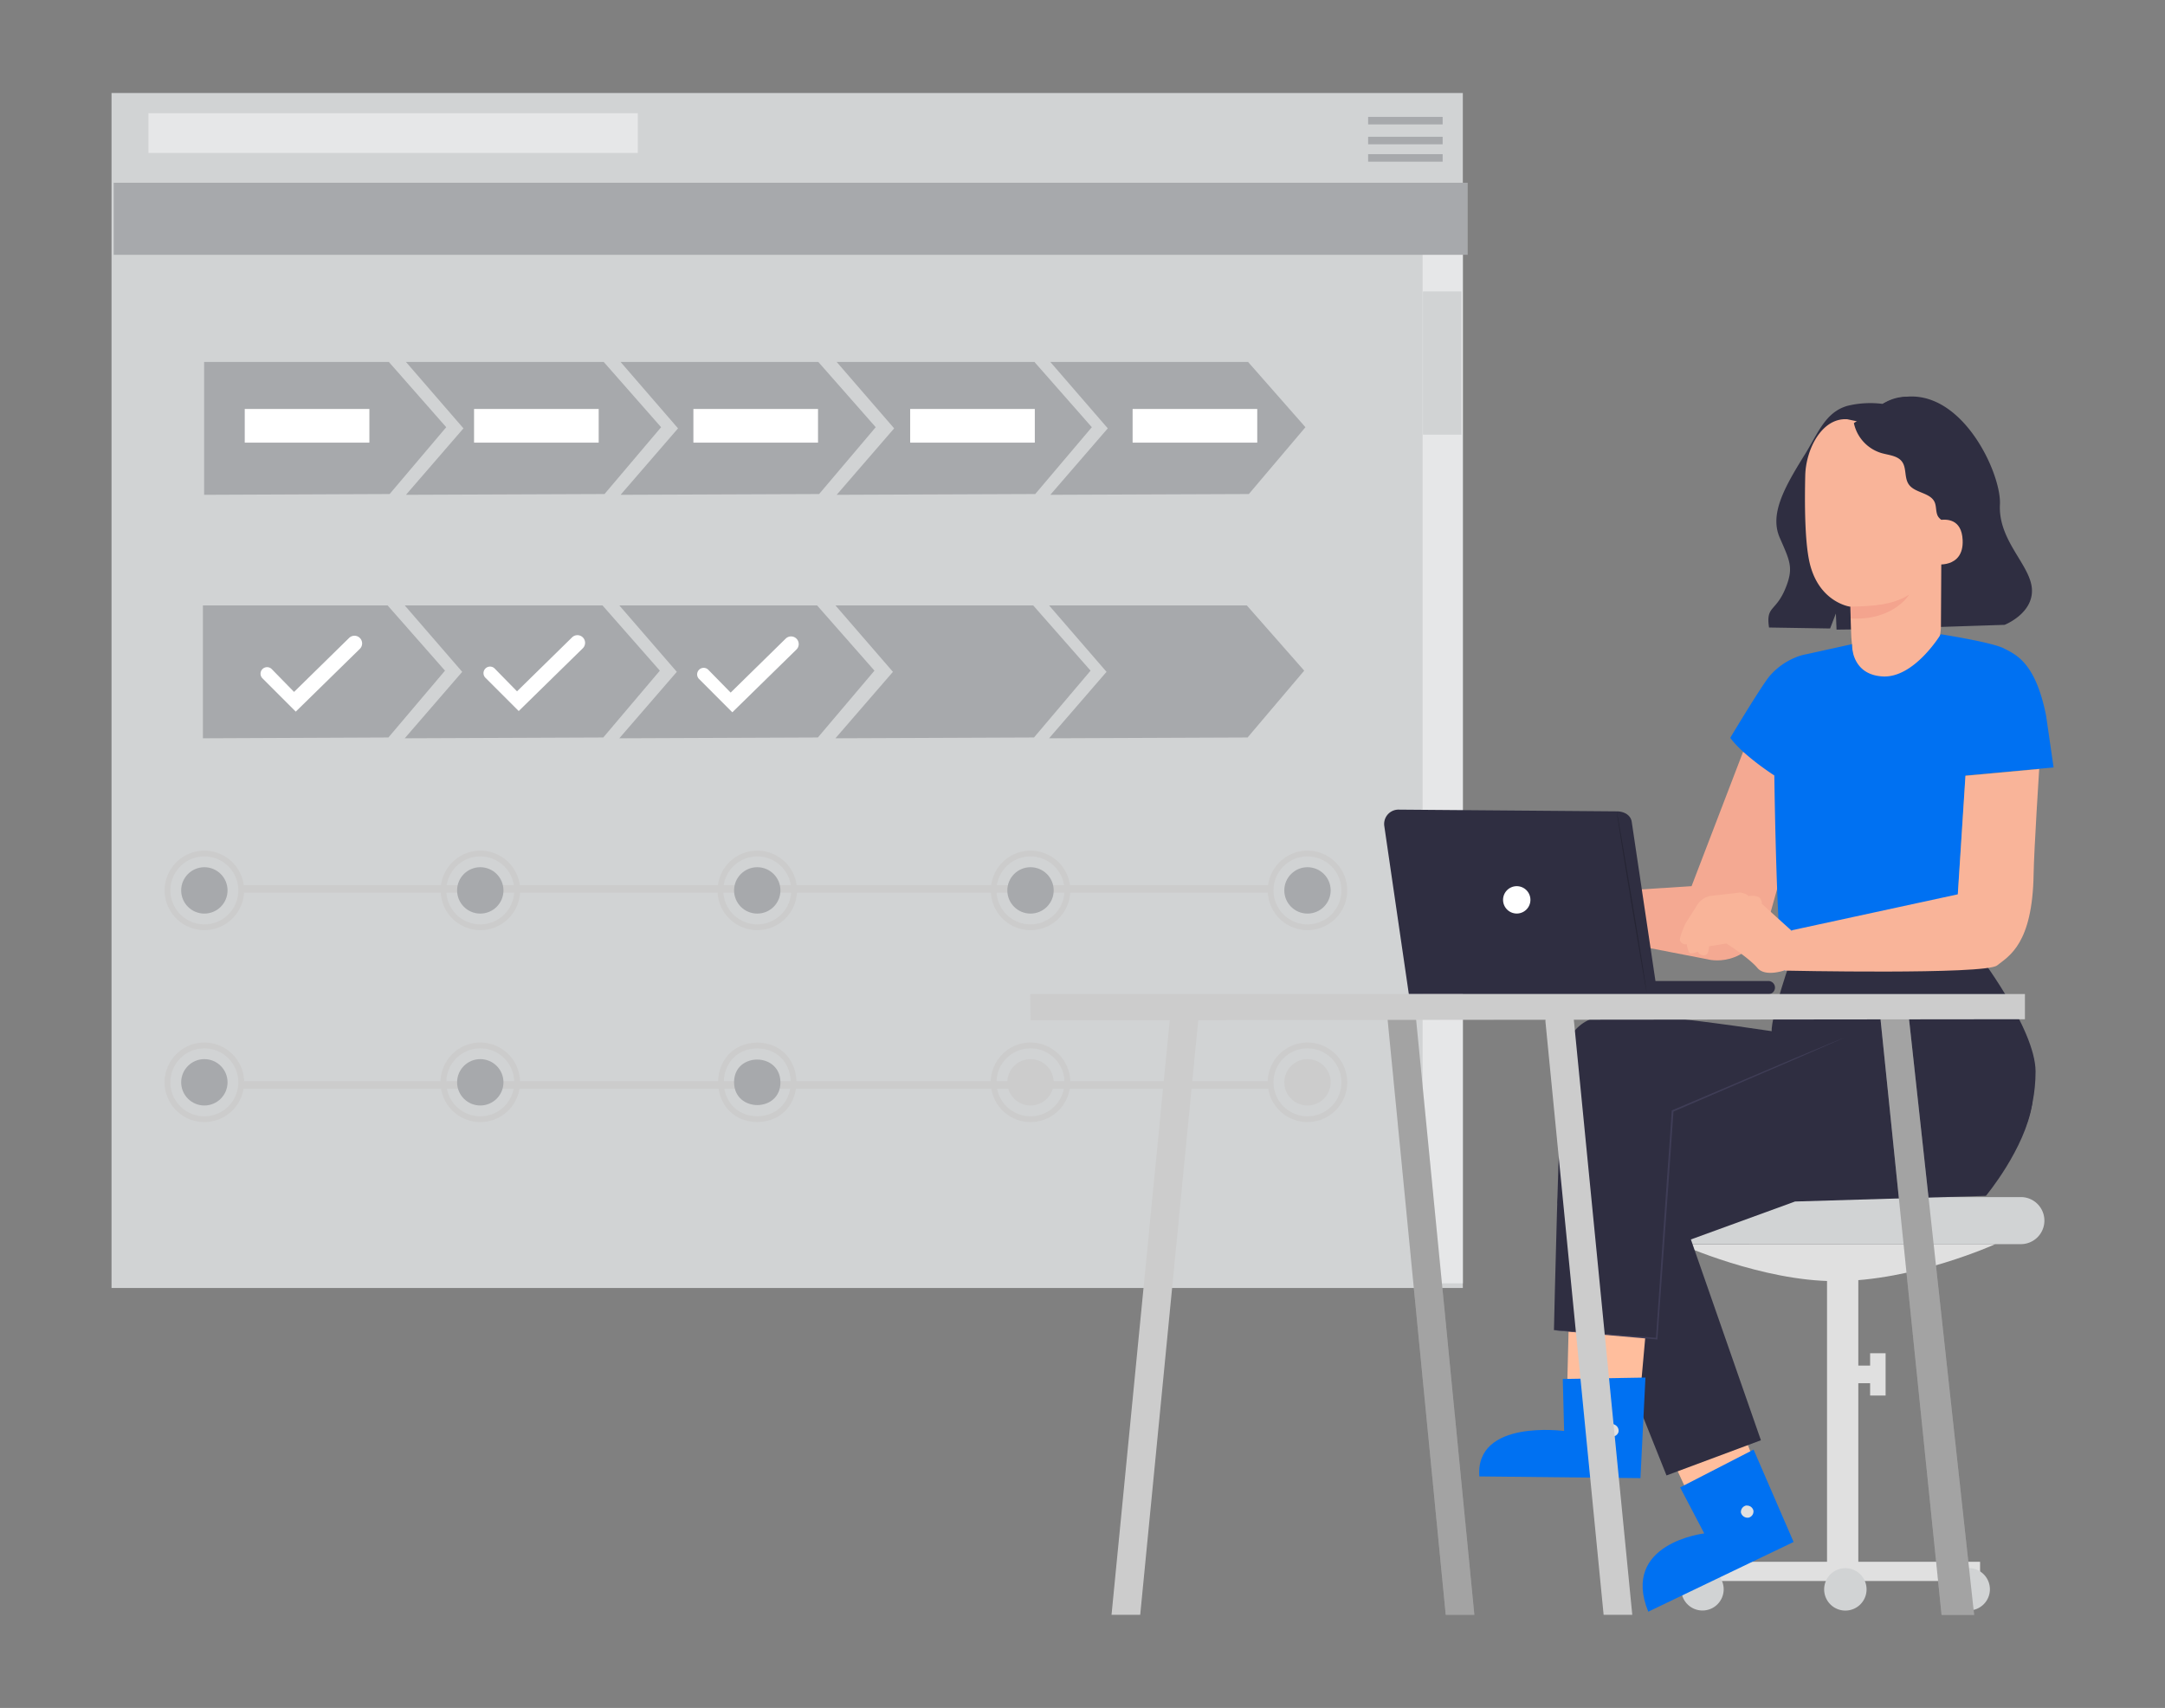  <!DOCTYPE svg PUBLIC "-//W3C//DTD SVG 1.1//EN" "http://www.w3.org/Graphics/SVG/1.1/DTD/svg11.dtd">
<svg id="b3549b78-fa0d-4bc7-bc79-3b31fd1be8d0" data-name="Layer 1" xmlns="http://www.w3.org/2000/svg" width="865.76" height="682.89" viewBox="0 0 865.76 682.89">
<rect x="0" y="0" width="865.76" height="682.89" fill="#808080" stroke="none"/>
<defs>
<style xmlns="http://www.w3.org/1999/xhtml">*, ::after, ::before { box-sizing: border-box; }
img, svg { vertical-align: middle; }
</style>
<style xmlns="http://www.w3.org/1999/xhtml">*, body, html { -webkit-font-smoothing: antialiased; }
img, svg { max-width: 100%; }
</style>
</defs>
<rect x="44.6" y="37.19" width="540.37" height="477.79" fill="#d1d3d4"/>
<line x1="96.41" y1="433.78" x2="508.3" y2="433.78" fill="none" stroke="#ccc" stroke-miterlimit="10" stroke-width="3"/>
<line x1="96.41" y1="355.43" x2="508.3" y2="355.43" fill="none" stroke="#ccc" stroke-miterlimit="10" stroke-width="3"/>
<polygon points="499.4 197.53 420.01 197.84 442.99 171.27 420.01 144.72 499.09 144.72 522.03 170.81 499.4 197.53" fill="#a7a9ac"/>
<polygon points="155.81 197.53 81.63 197.84 81.63 144.72 155.5 144.72 178.44 170.81 155.81 197.53" fill="#a7a9ac"/>
<polygon points="241.74 197.53 162.34 197.84 185.33 171.27 162.34 144.72 241.42 144.72 264.37 170.81 241.74 197.53" fill="#a7a9ac"/>
<polygon points="327.56 197.53 248.16 197.84 271.14 171.27 248.16 144.72 327.24 144.72 350.19 170.81 327.56 197.53" fill="#a7a9ac"/>
<polygon points="413.98 197.53 334.58 197.84 357.56 171.27 334.58 144.72 413.66 144.72 436.61 170.81 413.98 197.53" fill="#a7a9ac"/>
<polygon points="498.9 294.87 419.51 295.19 442.49 268.62 419.51 242.06 498.59 242.06 521.54 268.15 498.9 294.87" fill="#a7a9ac"/>
<rect x="452.92" y="163.52" width="49.84" height="13.46" fill="#fff"/>
<line x1="547.1" y1="48.24" x2="576.9" y2="48.24" fill="none" stroke="#a7a9ac" stroke-miterlimit="10" stroke-width="3"/>
<line x1="547.1" y1="56.19" x2="576.9" y2="56.19" fill="none" stroke="#a7a9ac" stroke-miterlimit="10" stroke-width="3"/>
<line x1="547.1" y1="63.14" x2="576.9" y2="63.14" fill="none" stroke="#a7a9ac" stroke-miterlimit="10" stroke-width="3"/>
<rect x="568.89" y="101.77" width="16.08" height="411.35" fill="#e6e7e8"/>
<rect x="569.02" y="116.51" width="15.4" height="57.28" fill="#d1d3d4"/>
<path d="M797.89,497.45s-32.44,14.79-64,14.79c-29.2,0-61.87-14.71-61.87-14.71Z" fill="#e0e0e0"/>
<rect x="730.61" y="498.85" width="12.51" height="131.02" fill="#e0e0e0"/>
<rect x="680.78" y="624.45" width="111.03" height="7.68" fill="#e0e0e0"/>
<path d="M778.8,635.43a8.47,8.47,0,1,0,8.49-8.46h0A8.47,8.47,0,0,0,778.8,635.43Z" fill="#d1d3d4"/>
<path d="M729.46,635.43A8.48,8.48,0,1,0,738,627h0A8.48,8.48,0,0,0,729.46,635.43Z" fill="#d1d3d4"/>
<path d="M672.32,635.43a8.48,8.48,0,1,0,8.49-8.46h0A8.48,8.48,0,0,0,672.32,635.43Z" fill="#d1d3d4"/>
<rect x="733.93" y="546.01" width="17.02" height="7.04" fill="#e0e0e0"/>
<rect x="747.84" y="541.07" width="6.19" height="16.91" fill="#e0e0e0"/>
<path d="M666.46,497.45H808.13a9.41,9.41,0,0,0,9.4-9.41h0a9.4,9.4,0,0,0-9.4-9.41H666.46a9.41,9.41,0,0,0-9.41,9.41h0A9.42,9.42,0,0,0,666.46,497.45Z" fill="#d1d3d4"/>
<path d="M801.62,249.83s11.4-4.46,10.93-14.18S799,216.3,799.75,201.71c.73-13.7-18.89-54.39-46.91-40.22a38.59,38.59,0,0,0-14.08.78c-9,2.58-11.85,11.23-17.23,19.79-8.23,13.21-13.85,23.63-9.87,32.83s5.64,11.91,2.56,19.77c-4,10.25-8.15,7.28-6.8,16.24l24.42.39,2.31-6,.26,6.46,14.36-.19Z" fill="#2f2e41" data-secondary="true"/>
<path d="M731.91,175.87c.3,3.78-2.17,7.18-4.67,10s-5.27,5.75-5.74,9.56c-.92,6.63,5.6,12.76,4.31,19.34-.69,3.52-3.57,6.37-4.07,9.93s1.44,6.79,3.69,9.41,5.09,4.76,7.19,7.59c0,0,4.23,6.88,17.23,2.4" fill="#2f2e41" data-secondary="true"/>
<path d="M738.72,167.63l32.22,6.83a6,6,0,0,1,5.61,5.89l-.39,69.73a21.69,21.69,0,0,1-4.53,13.16l-3.08,4c-7,9-21.2,8.11-26.56-2a7.38,7.38,0,0,1-.73-1.82,14.19,14.19,0,0,1-.3-1.58l-.62-6.79c-.31-6.21-.36-12.53-.36-12.47s-13.18-1.67-16.57-18.67c-1.68-8.45-1.78-22.41-1.51-33.83C722.14,179.78,728.45,166.94,738.72,167.63Z" fill="#f9b499"/>
<path d="M740,242.56c8.06-.19,16.71-.46,23.47-4.84,0,0-6.21,10.51-23.39,9.57Z" fill="#f4a48e"/>
<path d="M789.49,177.91c-2.38-7-12-14.72-21.07-18.18a17.24,17.24,0,0,0-15.58,1.82l-11.49,7.61a15.93,15.93,0,0,0,11.06,12c2.87.83,6.45,1,8.23,3.49s.86,6.27,2.57,8.89c2.35,3.62,8.62,3.32,10.4,7.18.79,1.72.43,3.79,1.25,5.5,1.07,2.27,6.93,5.06,9.32,4.31s2.3-4.9,3-7.05a11.3,11.3,0,0,0,.2-7.59C786.26,191,791.09,182.55,789.49,177.91Z" fill="#2f2e41" data-secondary="true"/>
<path d="M772.49,212.61c0-1.28,1.31-4.31,2.56-4.58,3.34-.65,9.41-.62,9.79,7.91.53,11.65-11.29,9.78-11.31,9.45S772.65,217,772.49,212.61Z" fill="#f9b499"/>
<path d="M697.06,300.56l-20.62,53.76-38.78,2.47-6,16.85,51.19,9.92S698.26,388,707,368.49l15-53.47Z" fill="#f4a992"/>
<path d="M600.85,365.19a2.57,2.57,0,0,0,2.47,1.44,2.61,2.61,0,0,0,.63-.13c1.44-.48,1.34-3.46,1.34-3.46l7-1.15s9.14,5.89,12.4,9.79,11.49.75,11.49.75l2.87-15-12.93-11.69s.81.69-.1-1.44-4.95-1.36-4.95-1.36c-.63-1.08-3.29-1.44-3.29-1.44l-11.33,1.31a7.76,7.76,0,0,0-5.75,3.57l-4.8,7.59s-2.54,5.47-2.12,6.75a2.28,2.28,0,0,0,2.64,1.43s.56,3.6,1.44,3.72a7.92,7.92,0,0,0,2.87-.67Z" fill="#ffbe9d"/>
<path d="M622.22,369.27a4.15,4.15,0,0,1-.67-.52l-1.9-1.52a79.44,79.44,0,0,0-7.45-5.14h.16l-7,1.19.25-.3a8.26,8.26,0,0,1-.13,1.72,3.12,3.12,0,0,1-.81,1.68,1.64,1.64,0,0,1-.93.43,2,2,0,0,1-1,0,2.86,2.86,0,0,1-1.75-1,3.19,3.19,0,0,1-.3-.42l-.07-.11h0c-.09,0,.77.29.41.14h0l-.23.09c-.28.11-.58.23-.9.33a8.36,8.36,0,0,1-1,.23,2.26,2.26,0,0,1-.52,0,1.22,1.22,0,0,1-.65-.12,2.07,2.07,0,0,1-.69-.93q-.2-.46-.36-1a19.25,19.25,0,0,1-.44-2l.42.29a2.69,2.69,0,0,1-2.63-.89,2.22,2.22,0,0,1-.48-1.44,5.64,5.64,0,0,1,.25-1.35,36.28,36.28,0,0,1,1.94-5h0c.8-1.3,1.68-2.66,2.55-4.05.55-.87,1.08-1.73,1.63-2.57a14.53,14.53,0,0,1,1.76-2.49,7.72,7.72,0,0,1,2.56-1.69,9.75,9.75,0,0,1,2.87-.61l10.7-1.19h.09a10.09,10.09,0,0,1,1.87.49,3.16,3.16,0,0,1,1.63,1.15l-.4-.13a3.93,3.93,0,0,1,3.65.2,4.61,4.61,0,0,1,1.81,2.87l-.09-.14,8.91,8,2.4,2.22a6,6,0,0,1,.8.8,5.51,5.51,0,0,1-.9-.69l-2.5-2.1L626,346h0v-.09a4.08,4.08,0,0,0-1.6-2.5,3.33,3.33,0,0,0-3.07-.13l-.25.1-.14-.23a2.77,2.77,0,0,0-1.32-.86,9.75,9.75,0,0,0-1.75-.44H618l-10.68,1.26a9.35,9.35,0,0,0-2.72.56,7.15,7.15,0,0,0-2.3,1.54,14.11,14.11,0,0,0-1.68,2.37L599,350.11l-2.56,4.05h0a39.29,39.29,0,0,0-1.89,4.94,5.44,5.44,0,0,0-.23,1.19,1.43,1.43,0,0,0,.33,1,2,2,0,0,0,1.92.64h.35v.35a15.21,15.21,0,0,0,.43,1.89,3.09,3.09,0,0,0,.73,1.52.48.48,0,0,0,.29,0h.43a6.13,6.13,0,0,0,.87-.21l.87-.3.21-.07h0l.42.15h0v.1a2,2,0,0,0,.24.33,2.29,2.29,0,0,0,1.35.77,2,2,0,0,0,.78,0,1.16,1.16,0,0,0,.63-.28,4.31,4.31,0,0,0,.78-2.87V363h.24l7-1.09h.16a67.62,67.62,0,0,1,7.36,5.34c.82.69,1.44,1.24,1.83,1.63A3.66,3.66,0,0,1,622.22,369.27Z" fill="#eb996e"/>
<path d="M619.21,346.91a14,14,0,0,1-3.64,1.07,36.3,36.3,0,0,1-9.36.68l.37-.25c-.18.56-.39,1.15-.63,1.73a28.18,28.18,0,0,1-5.74,8.93,25.74,25.74,0,0,1-2.39,2.16c-.62.46-1,.69-1,.64s1.23-1.15,3-3.16a31.39,31.39,0,0,0,5.46-8.84c.23-.58.43-1.15.61-1.69l.1-.27h.28a43.2,43.2,0,0,0,9.23-.43A37,37,0,0,1,619.21,346.91Z" fill="#eb996e"/>
<path d="M608.48,353.51a14.58,14.58,0,0,1-2.87,6.37,14.08,14.08,0,0,1-5,4.82c-.15-.17,2.24-2.15,4.39-5.25S608.23,353.44,608.48,353.51Z" fill="#eb996e"/>
<path d="M638.48,367.88a2.56,2.56,0,0,1-.36.2,7.2,7.2,0,0,1-1.12.43,12.25,12.25,0,0,1-4.46.52,12.47,12.47,0,0,1-6.44-2.33,13,13,0,0,1-4.85-7.18l.41.27a29.66,29.66,0,0,1-8.2.39c-1-.1-2-.26-3-.46a9.41,9.41,0,0,1-2.87-1,2.36,2.36,0,0,1-1.09-1.24,2.12,2.12,0,0,1,.18-1.65,2.19,2.19,0,0,1,1.28-1l1.31-.31c3.45-.84,6.59-1.44,9.24-1.86s4.79-.66,6.29-.79a13.87,13.87,0,0,1,2.32-.11,13.61,13.61,0,0,1-2.28.4c-1.44.22-3.62.55-6.25,1s-5.74,1.14-9.15,2l-1.29.34a1.26,1.26,0,0,0-.83.66,1.34,1.34,0,0,0-.13,1.07,1.6,1.6,0,0,0,.79.83,8.83,8.83,0,0,0,2.65.85,29.76,29.76,0,0,0,3,.44,29,29,0,0,0,8-.36h.33l.09.33a12.22,12.22,0,0,0,10.63,9.19,13,13,0,0,0,4.31-.3C637.43,368.13,638,368,638.48,367.88Z" fill="#eb996e"/>
<polygon points="658.46 561.29 674.99 597.11 701.67 584.79 684.56 540.45 658.46 561.29" fill="#ffbe9d"/>
<path d="M671.86,594.71l9.65,18.4S648,617,659.12,644.4l58.12-27.87-16-36.93Z" fill="#0071f2" data-primary="true"/>
<path d="M698.29,602a2.61,2.61,0,0,1,2.87,1.92,2.53,2.53,0,0,1-1.88,2.87,2.76,2.76,0,0,1-3.1-2,2.64,2.64,0,0,1,2.3-2.87" fill="#e0e0e0"/>
<path d="M666.42,589.93,622.84,481s1-18.67,4.4-24.49,107.23-40.14,107.23-40.14,26.44-6.37,44.07,0,36.08,12.77,34.11,25.09c-2.9,18-18.5,36.67-18.5,36.67l-76.33,2.27-41.65,15.17,28,80.29Z" fill="#2f2e41" data-secondary="true"/>
<polygon points="627.67 515.43 626.69 554.87 656.06 555.59 660.29 508.25 627.67 515.43" fill="#ffbe9d"/>
<path d="M624.94,551.35l.53,20.8s-35.59-4.83-33.9,18.17L656,591l2-40.21Z" fill="#0071f2" data-primary="true"/>
<path d="M645.42,569.54a2.64,2.64,0,0,1,1.8,3,2.53,2.53,0,0,1-3,1.76,2.78,2.78,0,0,1-1.88-3.22,2.63,2.63,0,0,1,3.3-1.52" fill="#e0e0e0"/>
<path d="M644.82,405.92s-17.6-1.43-19.55,17.7-3.86,108.2-3.86,108.2l41.13,3.42,6.36-91.07,65.57-27.83S656.57,403.48,644.82,405.92Z" fill="#2f2e41" data-secondary="true"/>
<path d="M717.35,380.16s-10.67,29.94-8.62,33.28,29.5,17.07,29.5,17.07L807,456.9s7-11.22,7-28.47-23.9-48.27-23.9-48.27Z" fill="#2f2e41" data-secondary="true"/>
<path d="M737.75,414.74l-.33.18-1,.46-3.81,1.68-14.27,6.23L669,444.52l.22-.32c-.62,9-1.29,18.67-2,28.73-1.66,23.5-3.2,45.16-4.42,62.31v.3h-.3l-30-2.63-8.25-.76-2.17-.23c-.24,0-.49-.06-.73-.1a4.69,4.69,0,0,1,.75,0l2.17.13,8.25.6,30,2.37-.33.29c1.18-17.15,2.67-38.78,4.31-62.31.7-10,1.43-19.76,2-28.73V444l.22-.09,49.42-21,14.37-6,3.86-1.58,1-.38A1.33,1.33,0,0,1,737.75,414.74Z" fill="#3f3d56"/>
<path d="M691.91,295s12.28-20.5,15.7-24.65A27.33,27.33,0,0,1,717.67,263a20.92,20.92,0,0,1,4.78-1.44l18.12-4s-.44,12.15,12.24,12.9S776.1,253.6,776.1,253.6s20.42,3.16,25.3,5.68S814,265,818.21,286.14l3,20.71L786,310.05l-3.37,52.34-17.47,12.29s-48.42,12.59-51.5,13.42-4.13-78.05-4.13-78.05S697.06,302.08,691.91,295Z" fill="#0071f2" data-primary="true"/>
<path d="M716.59,371.94l66.31-14.36,3.06-47.4,29.49-2.71s-2.07,32.33-2.23,42c-.43,27.95-9.82,32.76-14.6,36.54s-85,2.07-85,2.07Z" fill="#f9b499"/>
<path d="M678.94,380.53a2.6,2.6,0,0,0,2.47,1.44,3.61,3.61,0,0,0,.65-.15c1.44-.46,1.34-3.44,1.34-3.44l7-1.15s9.13,5.89,12.38,9.79,11.49.75,11.49.75l2.87-15L704.24,361.1s.79.69-.1-1.44-5-1.36-5-1.36c-.63-1.08-3.29-1.44-3.29-1.44l-11.34,1.31a7.78,7.78,0,0,0-5.75,3.56l-4.8,7.6s-2.52,5.47-2.12,6.73a2.26,2.26,0,0,0,2.64,1.44s.56,3.6,1.51,3.72a7.34,7.34,0,0,0,2.8-.68Z" fill="#f9b499"/>
<polygon points="763.14 405.06 752 405.06 752 407.52 776.41 645.7 789.44 645.7 763.14 405.06" fill="#ccc"/>
<polygon points="763.14 405.06 752 405.06 752 407.52 776.41 645.7 789.44 645.7 763.14 405.06" opacity="0.2"/>
<polygon points="566.03 405.06 554.88 405.06 554.88 407.58 578.13 645.64 589.58 645.64 566.03 405.06" fill="#ccc"/>
<polygon points="566.03 405.06 554.88 405.06 554.88 407.58 578.13 645.64 589.58 645.64 566.03 405.06" opacity="0.2"/>
<polygon points="468.04 405.06 479.2 405.06 479.2 407.58 455.96 645.64 444.49 645.64 468.04 405.06" fill="#ccc"/>
<polygon points="629.18 405.97 618.01 405.97 618.01 408.5 641.27 645.64 652.73 645.64 629.18 405.97" fill="#ccc"/>
<path d="M559.17,323.71l87.34.7c2.87,0,5.55,1.37,6,4.17L662,392.24h45a2.63,2.63,0,1,1,0,5.25H563.38l-9.81-67.19a5.74,5.74,0,0,1,4.83-6.53A5,5,0,0,1,559.17,323.71Z" fill="#2f2e41" data-secondary="true"/>
<path d="M612,359.79a5.47,5.47,0,1,1-5.47-5.47h0A5.47,5.47,0,0,1,612,359.79Z" fill="#fff"/>
<path d="M658.49,396.9c-.13,0-2.87-16.2-6.22-36.21s-5.87-36.25-5.74-36.28,2.87,16.19,6.22,36.21S658.61,396.88,658.49,396.9Z" opacity="0.2"/>
<polygon points="809.75 407.52 412.11 407.95 411.96 397.45 809.75 397.45 809.75 407.52" fill="#ccc"/>
<polygon points="155.32 294.87 81.14 295.19 81.14 242.06 155 242.06 177.95 268.15 155.32 294.87" fill="#a7a9ac"/>
<polygon points="241.24 294.87 161.85 295.19 184.83 268.62 161.85 242.06 240.93 242.06 263.87 268.15 241.24 294.87" fill="#a7a9ac"/>
<polygon points="327.06 294.87 247.66 295.19 270.65 268.62 247.66 242.06 326.74 242.06 349.69 268.15 327.06 294.87" fill="#a7a9ac"/>
<polygon points="413.48 294.87 334.08 295.19 357.07 268.62 334.08 242.06 413.16 242.06 436.11 268.15 413.48 294.87" fill="#a7a9ac"/>
<path d="M81.72,371.9A15.89,15.89,0,1,1,97.62,356,15.91,15.91,0,0,1,81.72,371.9Zm0-29.47A13.58,13.58,0,1,0,95.3,356,13.59,13.59,0,0,0,81.72,342.43Z" fill="#ccc"/>
<circle cx="81.72" cy="356.01" r="9.27" fill="#a7a9ac"/>
<path d="M192.06,371.9A15.89,15.89,0,1,1,208,356,15.91,15.91,0,0,1,192.06,371.9Zm0-29.47A13.58,13.58,0,1,0,205.64,356,13.59,13.59,0,0,0,192.06,342.43Z" fill="#ccc"/>
<circle cx="192.06" cy="356.01" r="9.27" fill="#a7a9ac"/>
<path d="M302.82,371.9A15.89,15.89,0,1,1,318.72,356,15.91,15.91,0,0,1,302.82,371.9Zm0-29.47A13.58,13.58,0,1,0,316.4,356,13.59,13.59,0,0,0,302.82,342.43Z" fill="#ccc"/>
<circle cx="302.82" cy="356.01" r="9.27" fill="#a7a9ac"/>
<path d="M412.09,371.9A15.89,15.89,0,1,1,428,356,15.9,15.9,0,0,1,412.09,371.9Zm0-29.47A13.58,13.58,0,1,0,425.66,356,13.59,13.59,0,0,0,412.09,342.43Z" fill="#ccc"/>
<circle cx="412.09" cy="356.01" r="9.27" fill="#a7a9ac"/>
<path d="M522.85,371.9A15.89,15.89,0,1,1,538.74,356,15.91,15.91,0,0,1,522.85,371.9Zm0-29.47A13.58,13.58,0,1,0,536.42,356,13.59,13.59,0,0,0,522.85,342.43Z" fill="#ccc"/>
<circle cx="522.85" cy="356.01" r="9.27" fill="#a7a9ac"/>
<path d="M81.72,448.64a15.9,15.9,0,1,1,15.9-15.9A15.91,15.91,0,0,1,81.72,448.64Zm0-29.47A13.58,13.58,0,1,0,95.3,432.74,13.59,13.59,0,0,0,81.72,419.17Z" fill="#ccc"/>
<circle cx="81.72" cy="432.74" r="9.27" fill="#a7a9ac"/>
<path d="M192.06,448.64a15.9,15.9,0,1,1,15.9-15.9A15.91,15.91,0,0,1,192.06,448.64Zm0-29.47a13.58,13.58,0,1,0,13.58,13.57A13.59,13.59,0,0,0,192.06,419.17Z" fill="#ccc"/>
<circle cx="192.06" cy="432.74" r="9.27" fill="#a7a9ac"/>
<path d="M302.82,448.64c-20.89-.38-20.88-31.42,0-31.79C323.71,417.22,323.71,448.27,302.82,448.64Zm0-29.47c-17.84.32-17.84,26.83,0,27.15C320.66,446,320.66,419.49,302.82,419.17Z" fill="#ccc"/>
<path d="M312.09,432.74c0,12.13-18.49,12.13-18.54,0S312,420.62,312.09,432.74Z" fill="#a7a9ac"/>
<path d="M412.09,448.64A15.9,15.9,0,1,1,428,432.74,15.91,15.91,0,0,1,412.09,448.64Zm0-29.47a13.58,13.58,0,1,0,13.57,13.57A13.59,13.59,0,0,0,412.09,419.17Z" fill="#ccc"/>
<circle cx="412.09" cy="432.74" r="9.27" fill="#ccc"/>
<path d="M522.85,448.64a15.9,15.9,0,1,1,15.89-15.9A15.91,15.91,0,0,1,522.85,448.64Zm0-29.47a13.58,13.58,0,1,0,13.57,13.57A13.59,13.59,0,0,0,522.85,419.17Z" fill="#ccc"/>
<circle cx="522.85" cy="432.74" r="9.27" fill="#ccc"/>
<rect x="97.87" y="163.52" width="49.84" height="13.46" fill="#fff"/>
<rect x="189.57" y="163.52" width="49.84" height="13.46" fill="#fff"/>
<rect x="277.28" y="163.52" width="49.84" height="13.46" fill="#fff"/>
<rect x="363.97" y="163.52" width="49.84" height="13.46" fill="#fff"/>
<path d="M117.59,276.65l-8.93-9.13a2.62,2.62,0,0,0-3.71,0h0a2.61,2.61,0,0,0,0,3.69l13.32,13.32,25.62-25.09a3.06,3.06,0,0,0,.1-4.27h0a3.06,3.06,0,0,0-4.39-.1Z" fill="#fff"/>
<path d="M206.75,276.42l-8.93-9.12a2.6,2.6,0,0,0-3.71,0h0a2.61,2.61,0,0,0,0,3.69l13.32,13.31,25.62-25.09a3.06,3.06,0,0,0,.1-4.27h0a3.06,3.06,0,0,0-4.39-.1Z" fill="#fff"/>
<path d="M292.18,276.92l-8.94-9.12a2.59,2.59,0,0,0-3.7,0h0a2.6,2.6,0,0,0,0,3.68l13.31,13.32,25.63-25.09a3.06,3.06,0,0,0,.1-4.27h0a3.06,3.06,0,0,0-4.39-.1Z" fill="#fff"/>
<rect x="45.47" y="73.07" width="541.44" height="28.81" fill="#a7a9ac"/>
<rect x="59.37" y="45.26" width="195.69" height="15.89" fill="#e6e7e8"/>
</svg>